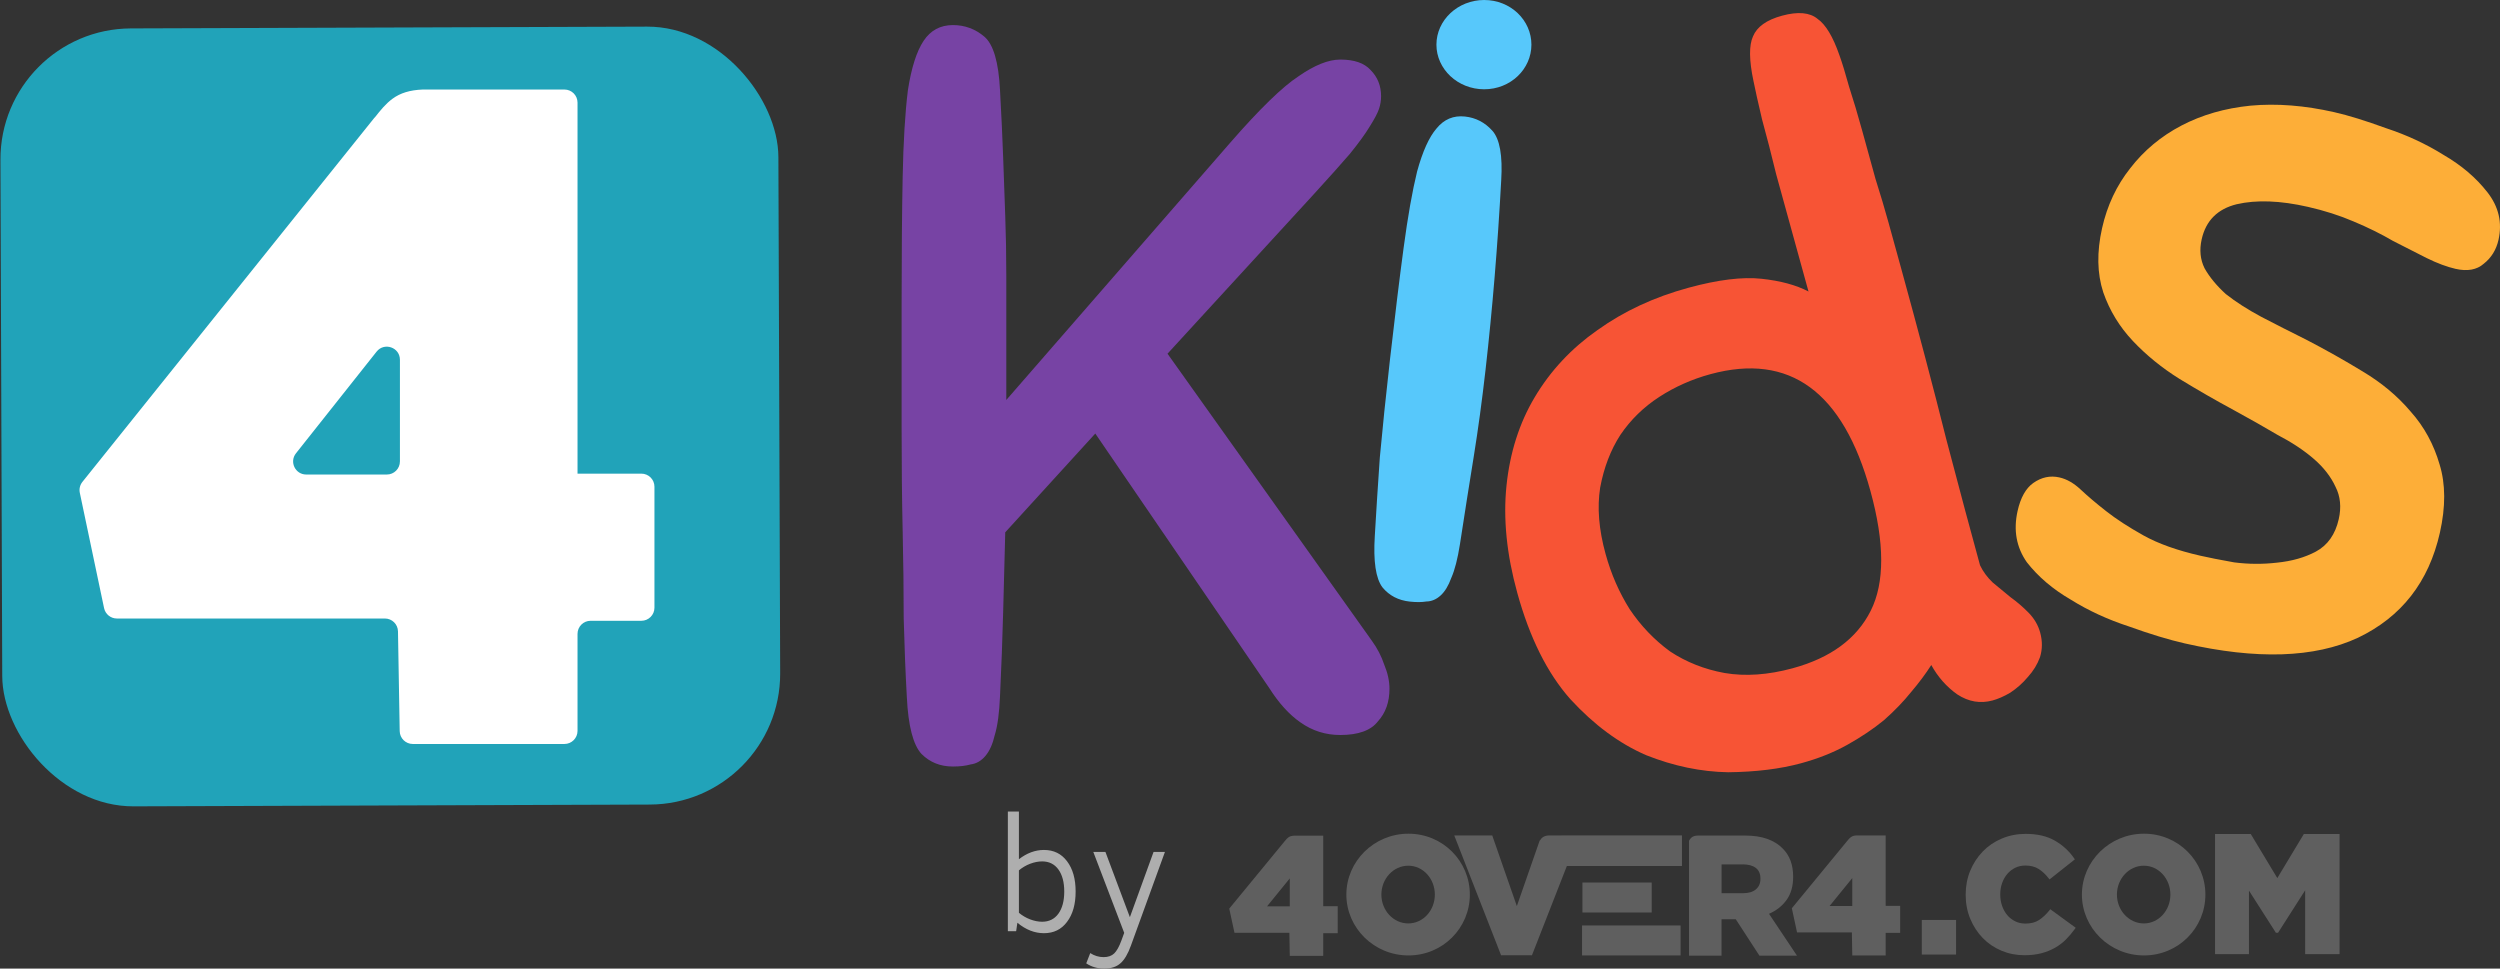 <svg width="191" height="74" viewBox="0 0 191 74" fill="none" xmlns="http://www.w3.org/2000/svg">
<rect x="0" y="0" width="191" height="74" fill="#333333" stroke="none"/>
<rect y="2.205" width="59.435" height="59.435" rx="10" transform="rotate(-0.198 0 2.205)" fill="#21A3B9"/>
<path d="M44.123 36.184V7.84C44.123 7.288 43.675 6.84 43.123 6.84H32.314H32.3C31.32 6.878 30.586 7.105 29.99 7.542C29.475 7.921 29.085 8.4 28.634 8.976C28.632 8.979 28.628 8.98 28.625 8.98C28.621 8.979 28.617 8.981 28.615 8.983L6.296 36.816C6.109 37.05 6.036 37.355 6.097 37.648L7.951 46.46C8.049 46.923 8.457 47.254 8.93 47.254H29.406C29.951 47.254 30.396 47.691 30.406 48.237L30.537 55.857C30.547 56.403 30.992 56.84 31.537 56.84H43.123C43.675 56.84 44.123 56.392 44.123 55.84V48.428C44.123 47.875 44.57 47.428 45.123 47.428H49C49.552 47.428 50 46.98 50 46.428V37.186C50 36.633 49.552 36.186 49 36.186H44.124C44.123 36.186 44.123 36.185 44.123 36.184ZM30.554 35.254C30.554 35.806 30.107 36.254 29.554 36.254H23.396C22.559 36.254 22.093 35.288 22.612 34.633L28.771 26.866C29.359 26.123 30.554 26.54 30.554 27.487V35.254Z" fill="white"/>
<path d="M79.759 71.296C79.047 71.296 78.37 71.03 77.728 70.498L77.634 71.142H77V62H77.845V65.644C78.456 65.172 79.094 64.936 79.759 64.936C80.503 64.936 81.09 65.223 81.52 65.798C81.959 66.373 82.178 67.146 82.178 68.116C82.178 69.086 81.959 69.858 81.52 70.433C81.09 71.009 80.503 71.296 79.759 71.296ZM79.618 70.421C80.15 70.421 80.565 70.215 80.863 69.803C81.16 69.391 81.309 68.828 81.309 68.116C81.309 67.403 81.16 66.841 80.863 66.429C80.565 66.017 80.15 65.811 79.618 65.811C79.329 65.811 79.023 65.871 78.702 65.991C78.389 66.112 78.104 66.279 77.845 66.494V69.738C78.104 69.953 78.389 70.12 78.702 70.24C79.023 70.361 79.329 70.421 79.618 70.421Z" fill="#AEAEAE"/>
<path d="M84.362 74C83.846 74 83.388 73.867 82.989 73.601L83.294 72.816C83.615 73.022 83.955 73.124 84.315 73.124C84.66 73.124 84.93 73.03 85.126 72.841C85.321 72.652 85.505 72.322 85.677 71.85L85.889 71.27L83.529 65.09H84.456L86.323 70.073L88.131 65.09H89L86.405 72.236C86.171 72.888 85.9 73.343 85.595 73.601C85.298 73.867 84.887 74 84.362 74Z" fill="#AEAEAE"/>
<path d="M69.283 53.268C69.176 51.343 69.096 49.337 69.043 47.251C69.043 45.165 69.016 42.918 68.963 40.511C68.909 38.104 68.883 35.51 68.883 32.728C68.883 29.893 68.883 26.737 68.883 23.261C68.883 19.463 68.91 16.227 68.963 13.552C69.016 10.824 69.15 8.604 69.363 6.892C69.629 5.18 70.029 3.923 70.563 3.121C71.096 2.318 71.842 1.917 72.802 1.916C73.709 1.916 74.508 2.21 75.202 2.798C75.895 3.386 76.295 4.75 76.401 6.889C76.508 8.815 76.588 10.527 76.641 12.024C76.695 13.522 76.748 15.02 76.801 16.517C76.855 17.962 76.881 19.486 76.881 21.091C76.881 22.642 76.881 24.407 76.881 26.386L76.881 30.558L93.998 10.893C96.237 8.325 97.97 6.639 99.196 5.836C100.423 4.98 101.489 4.552 102.396 4.551C103.462 4.551 104.235 4.818 104.715 5.352C105.248 5.887 105.515 6.556 105.515 7.358C105.515 7.679 105.462 8 105.355 8.321C105.248 8.642 105.008 9.097 104.635 9.685C104.315 10.22 103.809 10.916 103.116 11.772C102.422 12.575 101.489 13.618 100.316 14.902L89.198 27.023L104.795 48.932C105.222 49.52 105.542 50.135 105.755 50.777C106.022 51.418 106.155 52.033 106.155 52.622C106.155 53.638 105.862 54.467 105.275 55.109C104.742 55.805 103.782 56.153 102.396 56.154C101.276 56.154 100.263 55.834 99.356 55.192C98.503 54.604 97.703 53.722 96.957 52.546L83.68 33.123L76.801 40.668C76.748 42.701 76.694 44.733 76.641 46.766C76.588 48.799 76.508 50.938 76.401 53.185C76.348 54.469 76.215 55.458 76.001 56.154C75.841 56.849 75.601 57.384 75.281 57.759C74.961 58.133 74.588 58.348 74.162 58.401C73.788 58.508 73.335 58.562 72.802 58.562C71.842 58.563 71.042 58.242 70.402 57.6C69.763 56.905 69.389 55.461 69.283 53.268Z" fill="#7743A4"/>
<path d="M152.23 53.516C151.292 53.77 150.392 53.615 149.529 53.048C148.714 52.468 148.054 51.722 147.55 50.807C147.128 51.472 146.612 52.163 146.003 52.879C145.44 53.583 144.754 54.294 143.943 55.015C143.12 55.689 142.184 56.318 141.135 56.903C140.086 57.488 138.905 57.959 137.591 58.316C135.995 58.749 134.142 58.977 132.03 59C129.952 58.964 127.865 58.529 125.769 57.697C123.708 56.805 121.776 55.377 119.974 53.414C118.218 51.438 116.866 48.727 115.916 45.281C115.107 42.347 114.834 39.619 115.097 37.095C115.359 34.571 116.076 32.325 117.248 30.355C118.454 28.326 120.05 26.616 122.038 25.225C124.059 23.776 126.383 22.694 129.011 21.981C131.264 21.369 133.117 21.141 134.572 21.297C136.027 21.452 137.227 21.777 138.17 22.272C137.823 21.015 137.432 19.595 136.995 18.011C136.546 16.382 136.116 14.822 135.705 13.332C135.329 11.782 134.967 10.379 134.62 9.121C134.321 7.851 134.104 6.884 133.972 6.219C133.629 4.611 133.615 3.463 133.93 2.777C134.233 2.044 134.971 1.519 136.144 1.2C137.364 0.869 138.268 0.949 138.858 1.439C139.481 1.871 140.038 2.796 140.53 4.214C140.744 4.806 140.992 5.615 141.274 6.639C141.604 7.651 141.935 8.762 142.269 9.973C142.603 11.184 142.943 12.418 143.29 13.675C143.67 14.873 144.002 15.984 144.284 17.009C144.554 17.986 144.779 18.801 144.958 19.453C145.138 20.105 145.228 20.431 145.228 20.431C146.537 25.181 147.697 29.571 148.707 33.601C149.764 37.618 150.62 40.815 151.275 43.189C151.51 43.676 151.833 44.114 152.242 44.503C152.699 44.88 153.156 45.256 153.613 45.633C154.117 45.996 154.58 46.396 155.003 46.832C155.426 47.268 155.714 47.765 155.868 48.324C156.048 48.976 156.044 49.602 155.857 50.204C155.657 50.759 155.343 51.269 154.917 51.735C154.538 52.189 154.092 52.585 153.58 52.924C153.103 53.204 152.653 53.401 152.23 53.516ZM136.951 51.057C139.861 50.267 141.852 48.801 142.926 46.657C143.999 44.514 143.99 41.463 142.899 37.505C140.807 29.915 136.734 26.942 130.681 28.585C129.273 28.967 127.97 29.546 126.771 30.322C125.573 31.098 124.58 32.068 123.791 33.233C123.05 34.385 122.537 35.726 122.252 37.255C122.014 38.771 122.152 40.46 122.666 42.322C123.089 43.859 123.705 45.269 124.512 46.551C125.367 47.821 126.394 48.893 127.593 49.769C128.827 50.585 130.214 51.134 131.755 51.417C133.342 51.687 135.074 51.567 136.951 51.057Z" fill="#F75435"/>
<path d="M178.354 8.574C179.414 8.815 180.728 9.222 182.298 9.794C183.879 10.314 185.344 10.996 186.694 11.838C188.055 12.629 189.168 13.577 190.034 14.683C190.899 15.788 191.183 17.002 190.886 18.323C190.714 19.085 190.339 19.694 189.759 20.149C189.229 20.616 188.51 20.746 187.601 20.539C186.945 20.389 186.211 20.115 185.398 19.716C184.636 19.328 183.779 18.892 182.827 18.408C181.936 17.884 180.934 17.389 179.818 16.921C178.754 16.464 177.59 16.092 176.328 15.804C174.208 15.321 172.392 15.254 170.881 15.604C169.42 15.965 168.529 16.857 168.209 18.28C168.026 19.093 168.099 19.831 168.427 20.493C168.806 21.167 169.348 21.825 170.053 22.466C170.819 23.069 171.724 23.649 172.766 24.207C173.858 24.776 175.001 25.358 176.194 25.95C177.667 26.714 179.104 27.522 180.504 28.376C181.954 29.241 183.183 30.269 184.188 31.459C185.205 32.6 185.938 33.942 186.386 35.487C186.846 36.98 186.853 38.718 186.407 40.7C185.561 44.46 183.473 47.136 180.143 48.727C176.824 50.267 172.414 50.41 166.912 49.155C165.7 48.879 164.285 48.449 162.665 47.866C161.033 47.334 159.543 46.647 158.193 45.804C156.832 45.013 155.719 44.065 154.853 42.959C154.05 41.815 153.814 40.505 154.145 39.032C154.374 38.016 154.773 37.305 155.341 36.901C155.972 36.457 156.641 36.315 157.347 36.477C157.903 36.603 158.443 36.913 158.969 37.407C159.494 37.901 160.141 38.449 160.907 39.051C161.674 39.654 162.623 40.271 163.754 40.903C164.886 41.535 166.335 42.052 168.101 42.455C168.758 42.605 169.622 42.775 170.693 42.966C171.776 43.106 172.862 43.113 173.952 42.988C175.092 42.874 176.084 42.593 176.928 42.144C177.834 41.656 178.418 40.828 178.681 39.659C178.887 38.744 178.806 37.925 178.438 37.2C178.082 36.424 177.527 35.71 176.772 35.057C176.016 34.404 175.093 33.792 174 33.223C172.97 32.614 171.864 31.988 170.682 31.344C169.309 30.604 167.923 29.807 166.523 28.953C165.174 28.111 163.985 27.146 162.956 26.056C161.928 24.967 161.172 23.727 160.689 22.334C160.218 20.891 160.188 19.255 160.6 17.426C160.989 15.698 161.702 14.178 162.741 12.866C163.79 11.503 165.097 10.412 166.661 9.593C168.225 8.775 169.985 8.268 171.939 8.072C173.944 7.888 176.082 8.056 178.354 8.574Z" fill="#FDAE38"/>
<path d="M113.393 0C111.375 0 109.743 1.542 109.743 3.412C109.743 5.283 111.374 6.821 113.392 6.821C115.411 6.821 117 5.282 117 3.412C117 1.541 115.411 0 113.393 0Z" fill="#57C8FB"/>
<path d="M105.035 40.943C105.136 39.185 105.264 37.19 105.418 34.959C105.627 32.687 105.884 30.204 106.189 27.511C106.57 24.157 106.918 21.302 107.235 18.945C107.557 16.541 107.901 14.593 108.267 13.102C108.687 11.569 109.181 10.475 109.748 9.818C110.32 9.114 111.045 8.809 111.921 8.902C112.748 8.991 113.446 9.352 114.015 9.987C114.583 10.621 114.809 11.889 114.692 13.789C114.422 18.78 114.024 23.591 113.499 28.22C113.231 30.582 112.93 32.798 112.597 34.866C112.269 36.887 111.918 39.12 111.542 41.566C111.364 42.695 111.144 43.556 110.879 44.149C110.663 44.748 110.391 45.197 110.061 45.496C109.732 45.796 109.37 45.948 108.975 45.954C108.623 46.012 108.204 46.015 107.717 45.963C106.841 45.87 106.143 45.508 105.623 44.879C105.109 44.202 104.913 42.89 105.035 40.943Z" fill="#57C8FB"/>
<path d="M176.114 72.898V68.018L174.045 71.261H173.877L171.82 68.043V72.898H169.228V63.832V63.72H171.959L173.986 67.086L176.012 63.72H178.743V72.898H176.114Z" fill="#5F5F5F"/>
<path d="M146.826 72.927V70.393V70.285H149.443V72.927H146.826Z" fill="#5F5F5F"/>
<path d="M154.669 72.871V72.979C155.146 72.979 155.578 72.929 155.965 72.827C156.349 72.725 156.698 72.585 157.01 72.406C157.322 72.227 157.601 72.014 157.847 71.766C158.09 71.522 158.314 71.256 158.52 70.97L158.584 70.881L156.642 69.465L156.579 69.544C156.334 69.852 156.071 70.098 155.789 70.286C155.519 70.467 155.173 70.561 154.742 70.561C154.456 70.561 154.199 70.504 153.967 70.391C153.732 70.277 153.532 70.123 153.363 69.926C153.195 69.73 153.062 69.496 152.964 69.221C152.868 68.947 152.819 68.656 152.819 68.344V68.319C152.819 68.016 152.867 67.731 152.964 67.461C153.061 67.19 153.195 66.958 153.363 66.761C153.532 66.565 153.732 66.411 153.967 66.296C154.199 66.184 154.456 66.127 154.742 66.127C155.14 66.127 155.471 66.214 155.744 66.384C156.023 66.559 156.281 66.799 156.518 67.105L156.583 67.189L158.519 65.655L158.461 65.57C158.079 65.018 157.589 64.569 156.993 64.226C156.39 63.879 155.646 63.708 154.766 63.708C154.114 63.708 153.504 63.827 152.94 64.065C152.377 64.302 151.891 64.632 151.484 65.052C151.078 65.473 150.758 65.964 150.526 66.523C150.294 67.084 150.178 67.692 150.178 68.344V68.368C150.178 69.028 150.296 69.643 150.533 70.208C150.768 70.771 151.088 71.26 151.491 71.673C151.893 72.085 152.37 72.406 152.916 72.635C153.464 72.865 154.049 72.979 154.67 72.979V72.871" fill="#5F5F5F"/>
<path d="M163.803 63.694C161.179 63.694 159.058 65.796 159.058 68.347C159.058 70.897 161.179 72.995 163.802 72.995C166.426 72.995 168.492 70.897 168.492 68.346C168.492 65.796 166.427 63.694 163.803 63.694ZM163.787 70.55C162.651 70.55 161.733 69.555 161.733 68.346C161.733 67.136 162.651 66.139 163.787 66.139C164.923 66.139 165.818 67.136 165.818 68.346C165.818 69.555 164.923 70.55 163.787 70.55Z" fill="#5F5F5F"/>
<path fill-rule="evenodd" clip-rule="evenodd" d="M135.152 69.814C135.715 69.57 136.164 69.216 136.497 68.752C136.83 68.289 136.996 67.703 136.996 66.995V66.969C136.996 66.068 136.731 65.356 136.202 64.831C135.903 64.517 135.514 64.272 135.036 64.097C134.558 63.922 133.973 63.835 133.281 63.835H130.191V63.835H129.776C129.368 63.835 129.192 63.962 129.041 64.237V73.014H131.526V70.234H132.589H132.615L134.421 73.014H137.29L135.152 69.814ZM134.498 67.152C134.498 67.484 134.383 67.749 134.152 67.946C133.922 68.142 133.593 68.241 133.166 68.241H131.527V66.038H133.153C133.572 66.038 133.901 66.127 134.14 66.306C134.379 66.486 134.498 66.759 134.498 67.126V67.152Z" fill="#5F5F5F"/>
<path d="M114.683 72.984L111.104 63.827H114.007L115.887 69.226L117.633 64.212L117.649 64.215C117.714 64.107 117.791 64.017 117.892 63.951C118.015 63.871 118.165 63.833 118.356 63.827H118.357H119.291V63.825H128.501V66.162H119.708L117.041 72.984H114.683Z" fill="#5F5F5F"/>
<path d="M120.869 72.994V70.813V70.705H128.396V72.994H120.869V72.994ZM120.899 69.715V67.533V67.425H126.189V69.715H120.899Z" fill="#5F5F5F"/>
<path d="M101.094 69.234V63.846H98.87H98.868C98.683 63.853 98.545 63.895 98.433 63.975C98.335 64.045 98.262 64.133 98.177 64.239L98.174 64.239L93.915 69.417L94.314 71.266H98.508L98.539 73.026H101.094V71.298H102.201V69.234H101.094V69.234ZM98.539 69.246H96.801L98.539 67.11V69.246Z" fill="#5F5F5F"/>
<path d="M144.066 69.208V63.827H141.845H141.842C141.658 63.834 141.52 63.876 141.408 63.956C141.311 64.025 141.237 64.114 141.152 64.22L141.15 64.219L136.896 69.391L137.295 71.237H141.483L141.514 72.995H144.066V71.269H145.172V69.208H144.066ZM141.514 69.22H139.779L141.514 67.086V69.22Z" fill="#5F5F5F"/>
<path d="M107.607 63.694C104.983 63.694 102.862 65.796 102.862 68.347C102.862 70.897 104.982 72.995 107.606 72.995C110.23 72.995 112.296 70.897 112.296 68.346C112.296 65.796 110.231 63.694 107.607 63.694ZM107.591 70.55C106.455 70.55 105.537 69.555 105.537 68.346C105.537 67.136 106.455 66.139 107.591 66.139C108.727 66.139 109.622 67.136 109.622 68.346C109.622 69.555 108.727 70.55 107.591 70.55Z" fill="#5F5F5F"/>
</svg>
